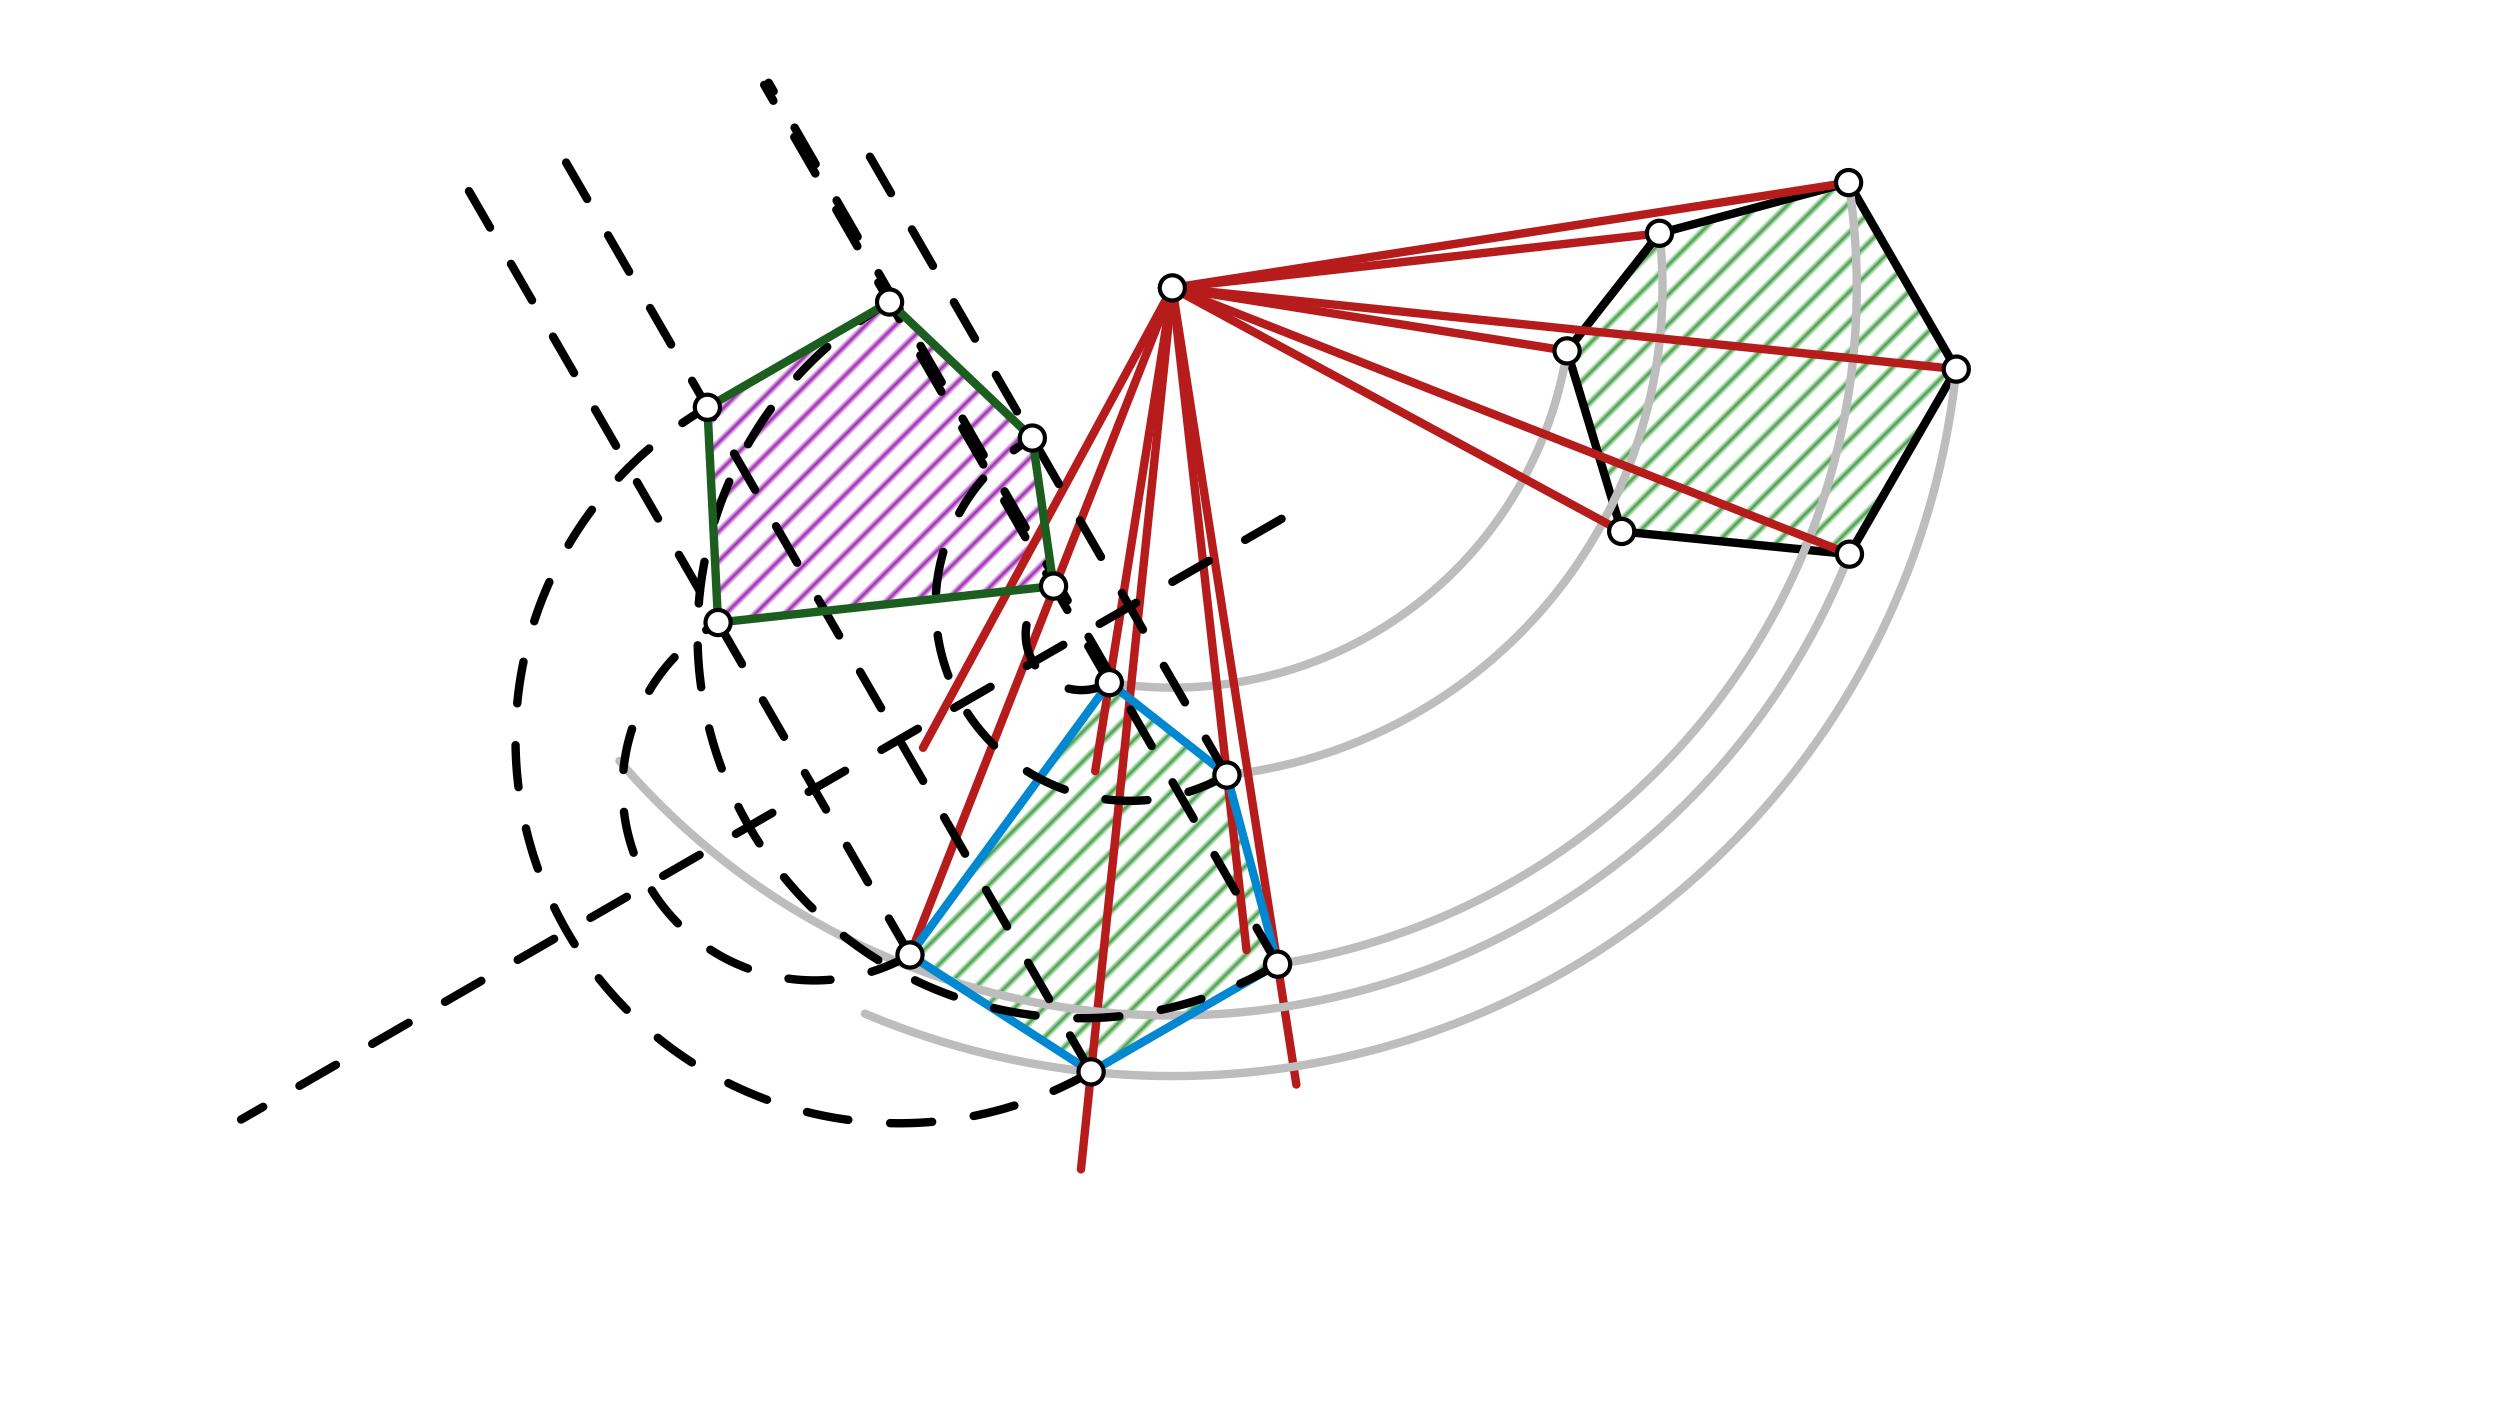 <svg xmlns="http://www.w3.org/2000/svg" class="svg--1it" height="100%" preserveAspectRatio="xMidYMid meet" viewBox="0 0 595.276 334.488" width="100%"><defs><marker id="marker-arrow" markerHeight="16" markerUnits="userSpaceOnUse" markerWidth="24" orient="auto-start-reverse" refX="24" refY="4" viewBox="0 0 24 8"><path d="M 0 0 L 24 4 L 0 8 z" stroke="inherit"></path></marker></defs><g class="aux-layer--1FB"><g class="element--2qn"><defs><pattern height="5" id="fill_59_27ruwm__pattern-stripes" patternTransform="rotate(-45)" patternUnits="userSpaceOnUse" width="5"><rect fill="#43A047" height="1" transform="translate(0,0)" width="5"></rect></pattern></defs><g fill="url(#fill_59_27ruwm__pattern-stripes)"><path d="M 216.679 227.385 L 259.798 255.221 L 304.208 229.581 L 292.141 184.547 L 264.141 162.547 Z" stroke="none"></path></g></g><g class="element--2qn"><defs><pattern height="5" id="fill_65_ekqle__pattern-stripes" patternTransform="rotate(-45)" patternUnits="userSpaceOnUse" width="5"><rect fill="#43A047" height="1" transform="translate(0,0)" width="5"></rect></pattern></defs><g fill="url(#fill_65_ekqle__pattern-stripes)"><path d="M 386.141 126.547 L 440.376 131.951 L 465.815 87.889 L 440.175 43.48 L 395.141 55.547 L 373.141 83.547 Z" stroke="none"></path></g></g><g class="element--2qn"><defs><pattern height="5" id="fill_115_7socz2__pattern-stripes" patternTransform="rotate(-45)" patternUnits="userSpaceOnUse" width="5"><rect fill="#9C27B0" height="1" transform="translate(0,0)" width="5"></rect></pattern></defs><g fill="url(#fill_115_7socz2__pattern-stripes)"><path d="M 170.984 148.237 L 168.436 96.977 L 211.794 71.936 L 245.813 104.305 L 250.866 139.554 Z" stroke="none"></path></g></g></g><g class="main-layer--3Vd"><g class="element--2qn"><line stroke="#000000" stroke-dasharray="none" stroke-linecap="round" stroke-width="2" x1="373.141" x2="395.141" y1="83.547" y2="55.547"></line></g><g class="element--2qn"><line stroke="#000000" stroke-dasharray="none" stroke-linecap="round" stroke-width="2" x1="395.141" x2="440.175" y1="55.547" y2="43.48"></line></g><g class="element--2qn"><line stroke="#000000" stroke-dasharray="none" stroke-linecap="round" stroke-width="2" x1="440.175" x2="465.815" y1="43.48" y2="87.889"></line></g><g class="element--2qn"><line stroke="#000000" stroke-dasharray="none" stroke-linecap="round" stroke-width="2" x1="465.815" x2="440.376" y1="87.889" y2="131.951"></line></g><g class="element--2qn"><line stroke="#000000" stroke-dasharray="none" stroke-linecap="round" stroke-width="2" x1="440.376" x2="386.141" y1="131.951" y2="126.547"></line></g><g class="element--2qn"><line stroke="#000000" stroke-dasharray="none" stroke-linecap="round" stroke-width="2" x1="386.141" x2="373.141" y1="126.547" y2="83.547"></line></g><g class="element--2qn"><line stroke="#B71C1C" stroke-dasharray="none" stroke-linecap="round" stroke-width="2" x1="279.141" x2="373.141" y1="68.547" y2="83.547"></line></g><g class="element--2qn"><line stroke="#B71C1C" stroke-dasharray="none" stroke-linecap="round" stroke-width="2" x1="279.141" x2="260.777" y1="68.547" y2="183.627"></line></g><g class="element--2qn"><path d="M 373.141 83.547 A 95.189 95.189 0 0 1 264.141 162.547" fill="none" stroke="#BDBDBD" stroke-dasharray="none" stroke-linecap="round" stroke-width="2"></path></g><g class="element--2qn"><line stroke="#B71C1C" stroke-dasharray="none" stroke-linecap="round" stroke-width="2" x1="279.141" x2="395.141" y1="68.547" y2="55.547"></line></g><g class="element--2qn"><line stroke="#B71C1C" stroke-dasharray="none" stroke-linecap="round" stroke-width="2" x1="279.141" x2="296.808" y1="68.547" y2="226.196"></line></g><g class="element--2qn"><path d="M 395.141 55.547 A 116.726 116.726 0 0 1 292.141 184.547" fill="none" stroke="#BDBDBD" stroke-dasharray="none" stroke-linecap="round" stroke-width="2"></path></g><g class="element--2qn"><line stroke="#B71C1C" stroke-dasharray="none" stroke-linecap="round" stroke-width="2" x1="279.141" x2="440.175" y1="68.547" y2="43.48"></line></g><g class="element--2qn"><line stroke="#B71C1C" stroke-dasharray="none" stroke-linecap="round" stroke-width="2" x1="279.141" x2="308.668" y1="68.547" y2="258.234"></line></g><g class="element--2qn"><path d="M 440.175 43.48 A 162.974 162.974 0 0 1 304.208 229.581" fill="none" stroke="#BDBDBD" stroke-dasharray="none" stroke-linecap="round" stroke-width="2"></path></g><g class="element--2qn"><line stroke="#B71C1C" stroke-dasharray="none" stroke-linecap="round" stroke-width="2" x1="279.141" x2="465.815" y1="68.547" y2="87.889"></line></g><g class="element--2qn"><line stroke="#B71C1C" stroke-dasharray="none" stroke-linecap="round" stroke-width="2" x1="279.141" x2="257.394" y1="68.547" y2="278.426"></line></g><g class="element--2qn"><path d="M 465.815 87.889 A 187.674 187.674 0 0 1 205.974 241.371" fill="none" stroke="#BDBDBD" stroke-dasharray="none" stroke-linecap="round" stroke-width="2"></path></g><g class="element--2qn"><line stroke="#B71C1C" stroke-dasharray="none" stroke-linecap="round" stroke-width="2" x1="279.141" x2="440.376" y1="68.547" y2="131.951"></line></g><g class="element--2qn"><line stroke="#B71C1C" stroke-dasharray="none" stroke-linecap="round" stroke-width="2" x1="279.141" x2="216.679" y1="68.547" y2="227.385"></line></g><g class="element--2qn"><path d="M 440.376 131.951 A 173.254 173.254 0 0 1 147.513 181.202" fill="none" stroke="#BDBDBD" stroke-dasharray="none" stroke-linecap="round" stroke-width="2"></path></g><g class="element--2qn"><line stroke="#B71C1C" stroke-dasharray="none" stroke-linecap="round" stroke-width="2" x1="279.141" x2="386.141" y1="68.547" y2="126.547"></line></g><g class="element--2qn"><line stroke="#B71C1C" stroke-dasharray="none" stroke-linecap="round" stroke-width="2" x1="279.141" x2="219.786" y1="68.547" y2="178.046"></line></g><g class="element--2qn"><line stroke="#0288D1" stroke-dasharray="none" stroke-linecap="round" stroke-width="2" x1="264.141" x2="216.679" y1="162.547" y2="227.385"></line></g><g class="element--2qn"><line stroke="#0288D1" stroke-dasharray="none" stroke-linecap="round" stroke-width="2" x1="216.679" x2="259.798" y1="227.385" y2="255.221"></line></g><g class="element--2qn"><line stroke="#0288D1" stroke-dasharray="none" stroke-linecap="round" stroke-width="2" x1="259.798" x2="304.208" y1="255.221" y2="229.581"></line></g><g class="element--2qn"><line stroke="#0288D1" stroke-dasharray="none" stroke-linecap="round" stroke-width="2" x1="304.208" x2="292.141" y1="229.581" y2="184.547"></line></g><g class="element--2qn"><line stroke="#0288D1" stroke-dasharray="none" stroke-linecap="round" stroke-width="2" x1="292.141" x2="264.141" y1="184.547" y2="162.547"></line></g><g class="element--2qn"><line stroke="#000000" stroke-dasharray="10" stroke-linecap="round" stroke-width="2" x1="305.141" x2="57.421" y1="123.547" y2="266.568"></line></g><g class="element--2qn"><line stroke="#000000" stroke-dasharray="10" stroke-linecap="round" stroke-width="2" x1="216.679" x2="109.543" y1="227.385" y2="41.82"></line></g><g class="element--2qn"><line stroke="#000000" stroke-dasharray="10" stroke-linecap="round" stroke-width="2" x1="259.798" x2="131.115" y1="255.221" y2="32.335"></line></g><g class="element--2qn"><line stroke="#000000" stroke-dasharray="10" stroke-linecap="round" stroke-width="2" x1="304.208" x2="183.037" y1="229.581" y2="19.709"></line></g><g class="element--2qn"><line stroke="#000000" stroke-dasharray="10" stroke-linecap="round" stroke-width="2" x1="264.141" x2="181.965" y1="162.547" y2="20.215"></line></g><g class="element--2qn"><line stroke="#000000" stroke-dasharray="10" stroke-linecap="round" stroke-width="2" x1="292.141" x2="205.117" y1="184.547" y2="33.817"></line></g><g class="element--2qn"><path d="M 216.679 227.385 A 45.696 45.696 0 0 1 170.984 148.237" fill="none" stroke="#000000" stroke-dasharray="10" stroke-linecap="round" stroke-width="2"></path></g><g class="element--2qn"><path d="M 259.798 255.221 A 91.362 91.362 0 0 1 168.436 96.977" fill="none" stroke="#000000" stroke-dasharray="10" stroke-linecap="round" stroke-width="2"></path></g><g class="element--2qn"><path d="M 264.141 162.547 A 13.275 13.275 0 1 1 250.866 139.554" fill="none" stroke="#000000" stroke-dasharray="10" stroke-linecap="round" stroke-width="2"></path></g><g class="element--2qn"><path d="M 304.208 229.581 A 91.37 91.37 0 1 1 211.818 71.922" fill="none" stroke="#000000" stroke-dasharray="10" stroke-linecap="round" stroke-width="2"></path></g><g class="element--2qn"><path d="M 292.141 184.547 A 46.328 46.328 0 0 1 245.813 104.305" fill="none" stroke="#000000" stroke-dasharray="10" stroke-linecap="round" stroke-width="2"></path></g><g class="element--2qn"><line stroke="#1B5E20" stroke-dasharray="none" stroke-linecap="round" stroke-width="2" x1="170.984" x2="168.436" y1="148.237" y2="96.977"></line></g><g class="element--2qn"><line stroke="#1B5E20" stroke-dasharray="none" stroke-linecap="round" stroke-width="2" x1="168.436" x2="211.818" y1="96.977" y2="71.922"></line></g><g class="element--2qn"><line stroke="#1B5E20" stroke-dasharray="none" stroke-linecap="round" stroke-width="2" x1="211.794" x2="245.813" y1="71.936" y2="104.305"></line></g><g class="element--2qn"><line stroke="#1B5E20" stroke-dasharray="none" stroke-linecap="round" stroke-width="2" x1="245.813" x2="250.866" y1="104.305" y2="139.554"></line></g><g class="element--2qn"><line stroke="#1B5E20" stroke-dasharray="none" stroke-linecap="round" stroke-width="2" x1="250.866" x2="170.984" y1="139.554" y2="148.237"></line></g><g class="element--2qn"><circle cx="373.141" cy="83.547" r="3" stroke="#000000" stroke-width="1" fill="#ffffff"></circle>}</g><g class="element--2qn"><circle cx="395.141" cy="55.547" r="3" stroke="#000000" stroke-width="1" fill="#ffffff"></circle>}</g><g class="element--2qn"><circle cx="440.175" cy="43.48" r="3" stroke="#000000" stroke-width="1" fill="#ffffff"></circle>}</g><g class="element--2qn"><circle cx="465.815" cy="87.889" r="3" stroke="#000000" stroke-width="1" fill="#ffffff"></circle>}</g><g class="element--2qn"><circle cx="440.376" cy="131.951" r="3" stroke="#000000" stroke-width="1" fill="#ffffff"></circle>}</g><g class="element--2qn"><circle cx="386.141" cy="126.547" r="3" stroke="#000000" stroke-width="1" fill="#ffffff"></circle>}</g><g class="element--2qn"><circle cx="279.141" cy="68.547" r="3" stroke="#000000" stroke-width="1" fill="#ffffff"></circle>}</g><g class="element--2qn"><circle cx="264.141" cy="162.547" r="3" stroke="#000000" stroke-width="1" fill="#ffffff"></circle>}</g><g class="element--2qn"><circle cx="292.141" cy="184.547" r="3" stroke="#000000" stroke-width="1" fill="#ffffff"></circle>}</g><g class="element--2qn"><circle cx="304.208" cy="229.581" r="3" stroke="#000000" stroke-width="1" fill="#ffffff"></circle>}</g><g class="element--2qn"><circle cx="259.798" cy="255.221" r="3" stroke="#000000" stroke-width="1" fill="#ffffff"></circle>}</g><g class="element--2qn"><circle cx="216.679" cy="227.385" r="3" stroke="#000000" stroke-width="1" fill="#ffffff"></circle>}</g><g class="element--2qn"><circle cx="211.818" cy="71.922" r="3" stroke="#000000" stroke-width="1" fill="#ffffff"></circle>}</g><g class="element--2qn"><circle cx="250.866" cy="139.554" r="3" stroke="#000000" stroke-width="1" fill="#ffffff"></circle>}</g><g class="element--2qn"><circle cx="245.813" cy="104.305" r="3" stroke="#000000" stroke-width="1" fill="#ffffff"></circle>}</g><g class="element--2qn"><circle cx="168.436" cy="96.977" r="3" stroke="#000000" stroke-width="1" fill="#ffffff"></circle>}</g><g class="element--2qn"><circle cx="170.984" cy="148.237" r="3" stroke="#000000" stroke-width="1" fill="#ffffff"></circle>}</g></g><g class="snaps-layer--2PT"></g><g class="temp-layer--rAP"></g></svg>